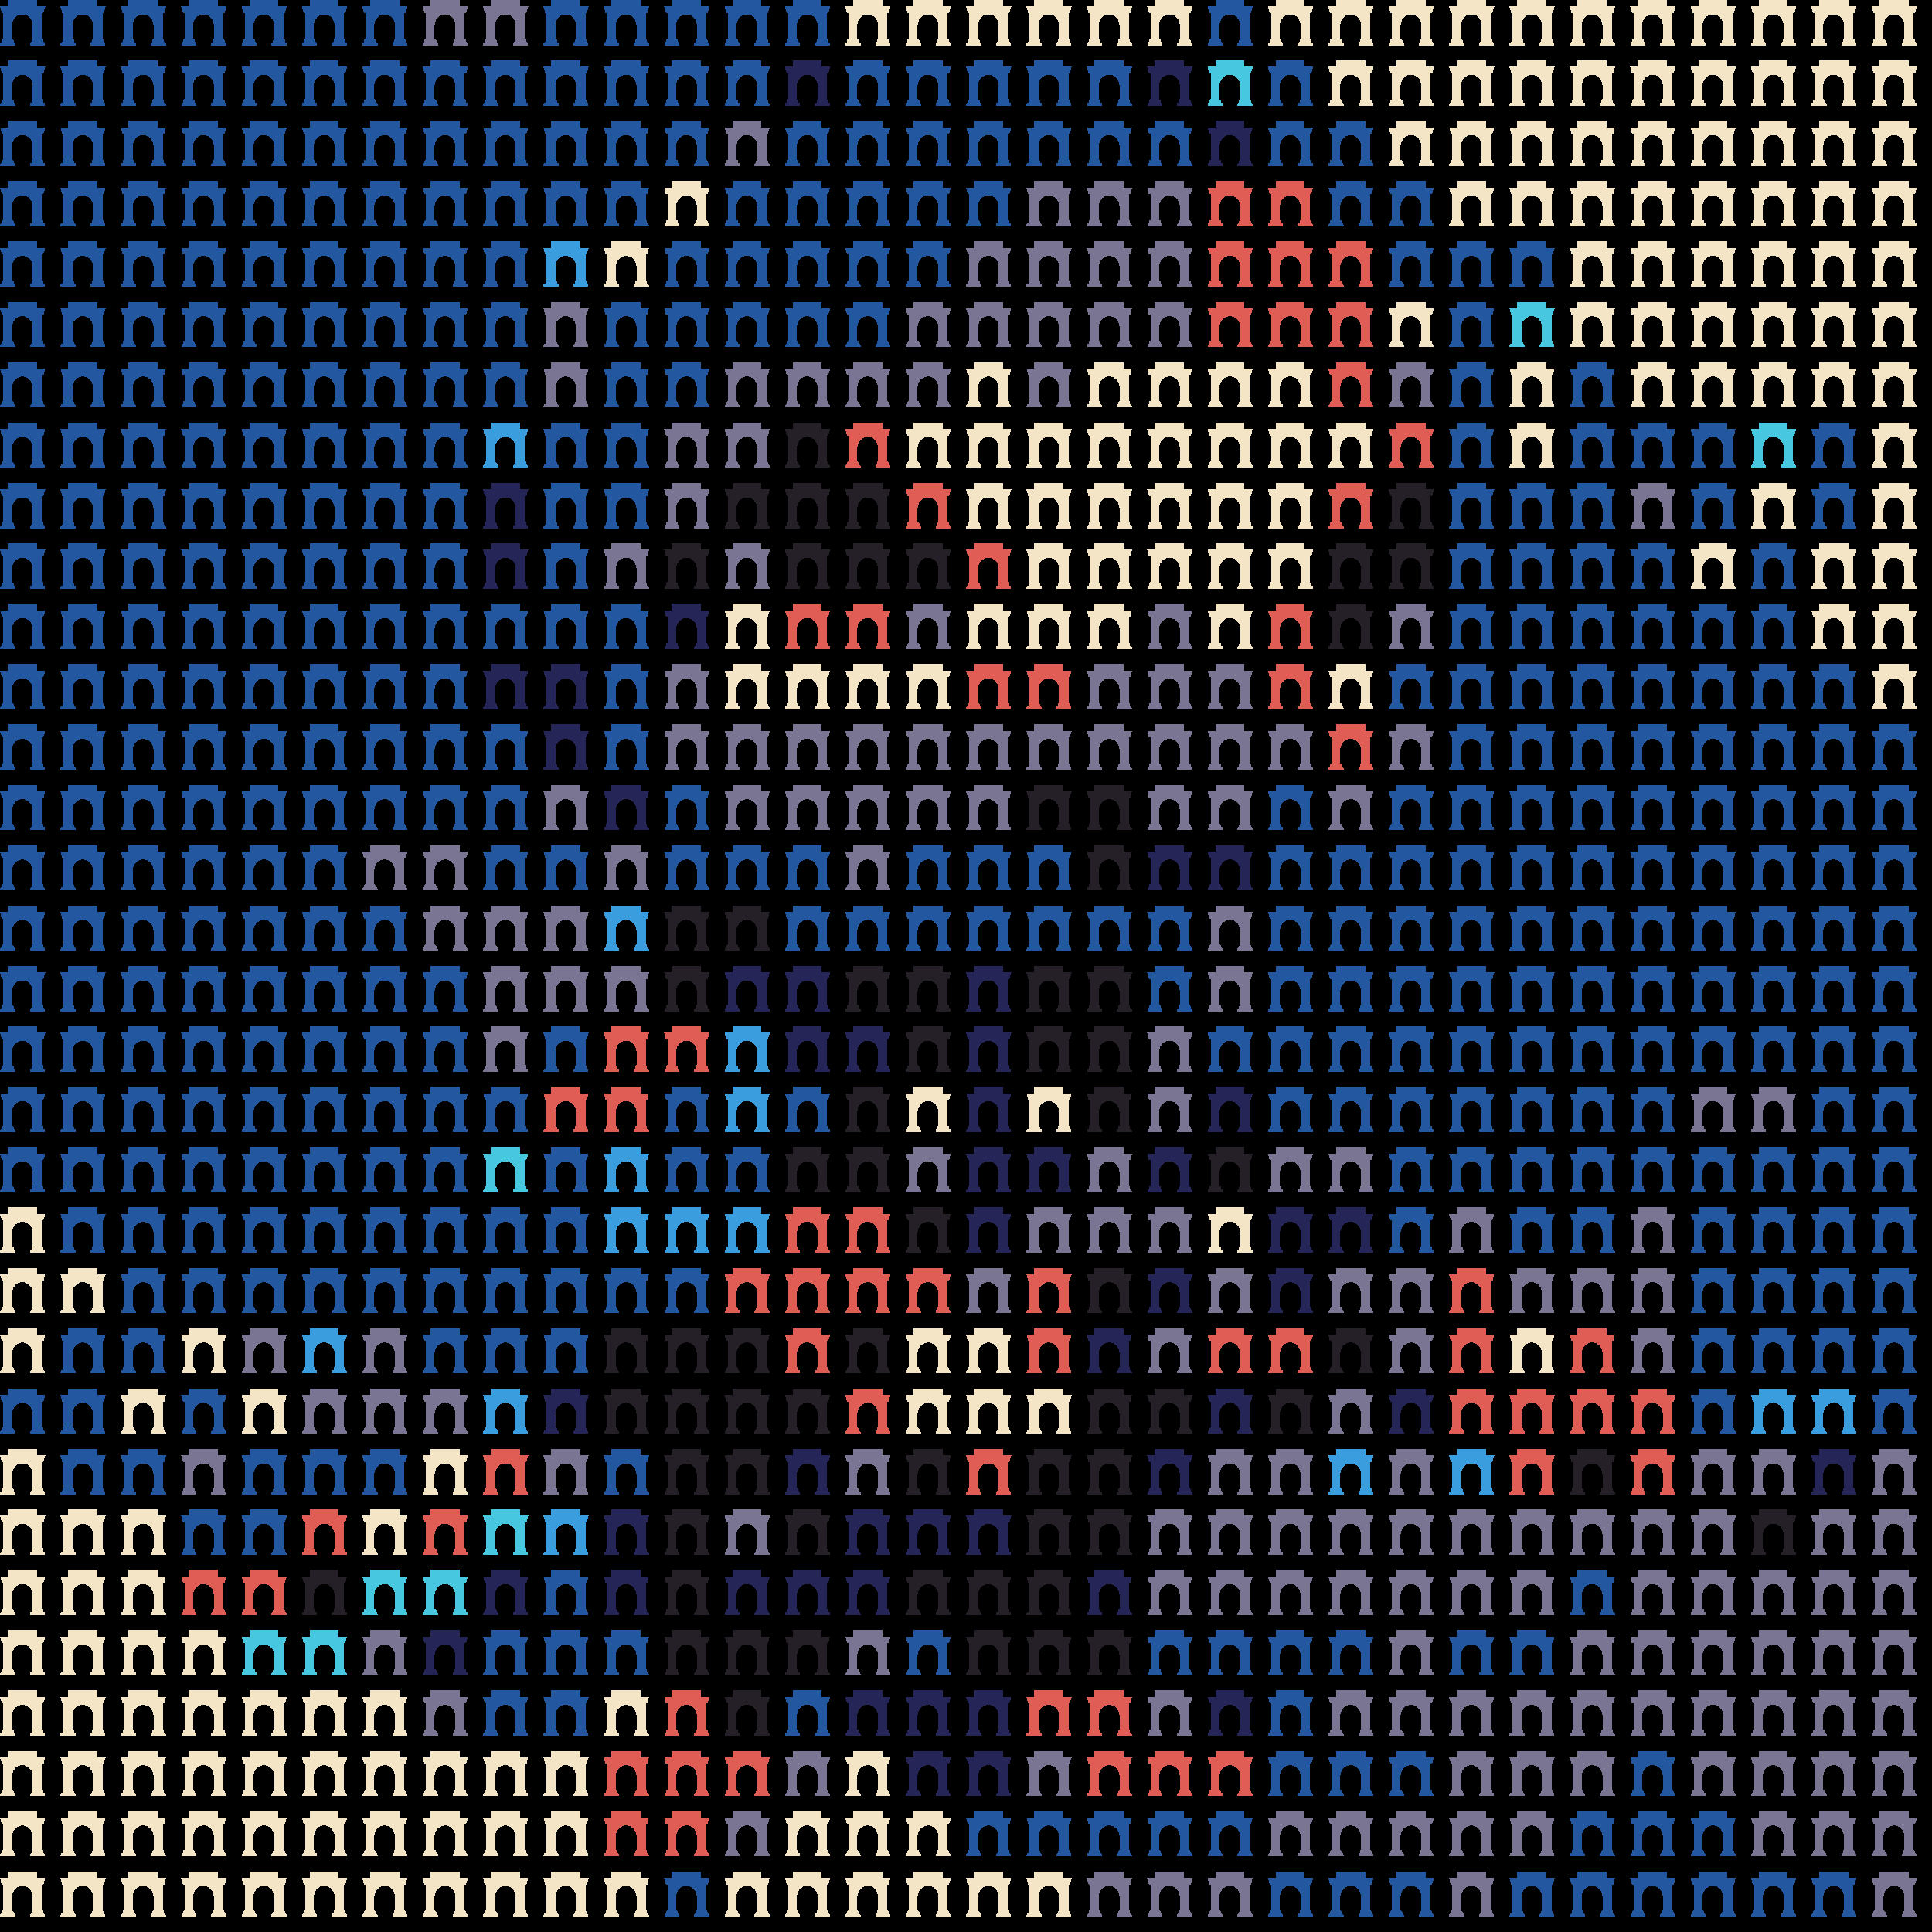 <svg xmlns="http://www.w3.org/2000/svg" shape-rendering="crispEdges" version="1.1" viewBox="0 0 32 32" width="544" height="544">"<rect fill="#000000" height="32" width="32"/><defs><path id="avatar" fill-rule="evenodd" clip-rule="evenodd" d="M0.129 0H0.612V0.106H0.75L0.721 0.213H0.697V0.644C0.709 0.644 0.719 0.654 0.719 0.668V0.697H0.723C0.736 0.697 0.746 0.708 0.746 0.721V0.75H0.497V0.721C0.497 0.708 0.507 0.697 0.519 0.697H0.524V0.668C0.524 0.656 0.531 0.646 0.541 0.644L0.541 0.406C0.533 0.312 0.46 0.237 0.371 0.237C0.281 0.237 0.208 0.312 0.2 0.406L0.2 0.644C0.212 0.646 0.226 0.656 0.226 0.668V0.697H0.231C0.243 0.697 0.253 0.708 0.253 0.721V0.75H0.004V0.721C0.004 0.708 0.014 0.697 0.027 0.697H0.031V0.668C0.031 0.654 0.041 0.644 0.053 0.644V0.213H0.029L0 0.106H0.129V0Z"/></defs><use href="#avatar" fill="#2357a0" x="0" y="0" height="1" width="1"/><use href="#avatar" fill="#2357a0" x="1" y="0" height="1" width="1"/><use href="#avatar" fill="#2357a0" x="2" y="0" height="1" width="1"/><use href="#avatar" fill="#2357a0" x="3" y="0" height="1" width="1"/><use href="#avatar" fill="#2357a0" x="4" y="0" height="1" width="1"/><use href="#avatar" fill="#2357a0" x="5" y="0" height="1" width="1"/><use href="#avatar" fill="#2357a0" x="6" y="0" height="1" width="1"/><use href="#avatar" fill="#7a7592" x="7" y="0" height="1" width="1"/><use href="#avatar" fill="#7a7592" x="8" y="0" height="1" width="1"/><use href="#avatar" fill="#2357a0" x="9" y="0" height="1" width="1"/><use href="#avatar" fill="#2357a0" x="10" y="0" height="1" width="1"/><use href="#avatar" fill="#2357a0" x="11" y="0" height="1" width="1"/><use href="#avatar" fill="#2357a0" x="12" y="0" height="1" width="1"/><use href="#avatar" fill="#2357a0" x="13" y="0" height="1" width="1"/><use href="#avatar" fill="#f3e5c6" x="14" y="0" height="1" width="1"/><use href="#avatar" fill="#f3e5c6" x="15" y="0" height="1" width="1"/><use href="#avatar" fill="#f3e5c6" x="16" y="0" height="1" width="1"/><use href="#avatar" fill="#f3e5c6" x="17" y="0" height="1" width="1"/><use href="#avatar" fill="#f3e5c6" x="18" y="0" height="1" width="1"/><use href="#avatar" fill="#f3e5c6" x="19" y="0" height="1" width="1"/><use href="#avatar" fill="#2357a0" x="20" y="0" height="1" width="1"/><use href="#avatar" fill="#f3e5c6" x="21" y="0" height="1" width="1"/><use href="#avatar" fill="#f3e5c6" x="22" y="0" height="1" width="1"/><use href="#avatar" fill="#f3e5c6" x="23" y="0" height="1" width="1"/><use href="#avatar" fill="#f3e5c6" x="24" y="0" height="1" width="1"/><use href="#avatar" fill="#f3e5c6" x="25" y="0" height="1" width="1"/><use href="#avatar" fill="#f3e5c6" x="26" y="0" height="1" width="1"/><use href="#avatar" fill="#f3e5c6" x="27" y="0" height="1" width="1"/><use href="#avatar" fill="#f3e5c6" x="28" y="0" height="1" width="1"/><use href="#avatar" fill="#f3e5c6" x="29" y="0" height="1" width="1"/><use href="#avatar" fill="#f3e5c6" x="30" y="0" height="1" width="1"/><use href="#avatar" fill="#f3e5c6" x="31" y="0" height="1" width="1"/><use href="#avatar" fill="#2357a0" x="0" y="1" height="1" width="1"/><use href="#avatar" fill="#2357a0" x="1" y="1" height="1" width="1"/><use href="#avatar" fill="#2357a0" x="2" y="1" height="1" width="1"/><use href="#avatar" fill="#2357a0" x="3" y="1" height="1" width="1"/><use href="#avatar" fill="#2357a0" x="4" y="1" height="1" width="1"/><use href="#avatar" fill="#2357a0" x="5" y="1" height="1" width="1"/><use href="#avatar" fill="#2357a0" x="6" y="1" height="1" width="1"/><use href="#avatar" fill="#2357a0" x="7" y="1" height="1" width="1"/><use href="#avatar" fill="#2357a0" x="8" y="1" height="1" width="1"/><use href="#avatar" fill="#2357a0" x="9" y="1" height="1" width="1"/><use href="#avatar" fill="#2357a0" x="10" y="1" height="1" width="1"/><use href="#avatar" fill="#2357a0" x="11" y="1" height="1" width="1"/><use href="#avatar" fill="#2357a0" x="12" y="1" height="1" width="1"/><use href="#avatar" fill="#262557" x="13" y="1" height="1" width="1"/><use href="#avatar" fill="#2357a0" x="14" y="1" height="1" width="1"/><use href="#avatar" fill="#2357a0" x="15" y="1" height="1" width="1"/><use href="#avatar" fill="#2357a0" x="16" y="1" height="1" width="1"/><use href="#avatar" fill="#2357a0" x="17" y="1" height="1" width="1"/><use href="#avatar" fill="#2357a0" x="18" y="1" height="1" width="1"/><use href="#avatar" fill="#262557" x="19" y="1" height="1" width="1"/><use href="#avatar" fill="#48c7e1" x="20" y="1" height="1" width="1"/><use href="#avatar" fill="#2357a0" x="21" y="1" height="1" width="1"/><use href="#avatar" fill="#f3e5c6" x="22" y="1" height="1" width="1"/><use href="#avatar" fill="#f3e5c6" x="23" y="1" height="1" width="1"/><use href="#avatar" fill="#f3e5c6" x="24" y="1" height="1" width="1"/><use href="#avatar" fill="#f3e5c6" x="25" y="1" height="1" width="1"/><use href="#avatar" fill="#f3e5c6" x="26" y="1" height="1" width="1"/><use href="#avatar" fill="#f3e5c6" x="27" y="1" height="1" width="1"/><use href="#avatar" fill="#f3e5c6" x="28" y="1" height="1" width="1"/><use href="#avatar" fill="#f3e5c6" x="29" y="1" height="1" width="1"/><use href="#avatar" fill="#f3e5c6" x="30" y="1" height="1" width="1"/><use href="#avatar" fill="#f3e5c6" x="31" y="1" height="1" width="1"/><use href="#avatar" fill="#2357a0" x="0" y="2" height="1" width="1"/><use href="#avatar" fill="#2357a0" x="1" y="2" height="1" width="1"/><use href="#avatar" fill="#2357a0" x="2" y="2" height="1" width="1"/><use href="#avatar" fill="#2357a0" x="3" y="2" height="1" width="1"/><use href="#avatar" fill="#2357a0" x="4" y="2" height="1" width="1"/><use href="#avatar" fill="#2357a0" x="5" y="2" height="1" width="1"/><use href="#avatar" fill="#2357a0" x="6" y="2" height="1" width="1"/><use href="#avatar" fill="#2357a0" x="7" y="2" height="1" width="1"/><use href="#avatar" fill="#2357a0" x="8" y="2" height="1" width="1"/><use href="#avatar" fill="#2357a0" x="9" y="2" height="1" width="1"/><use href="#avatar" fill="#2357a0" x="10" y="2" height="1" width="1"/><use href="#avatar" fill="#2357a0" x="11" y="2" height="1" width="1"/><use href="#avatar" fill="#7a7592" x="12" y="2" height="1" width="1"/><use href="#avatar" fill="#2357a0" x="13" y="2" height="1" width="1"/><use href="#avatar" fill="#2357a0" x="14" y="2" height="1" width="1"/><use href="#avatar" fill="#2357a0" x="15" y="2" height="1" width="1"/><use href="#avatar" fill="#2357a0" x="16" y="2" height="1" width="1"/><use href="#avatar" fill="#2357a0" x="17" y="2" height="1" width="1"/><use href="#avatar" fill="#2357a0" x="18" y="2" height="1" width="1"/><use href="#avatar" fill="#2357a0" x="19" y="2" height="1" width="1"/><use href="#avatar" fill="#262557" x="20" y="2" height="1" width="1"/><use href="#avatar" fill="#2357a0" x="21" y="2" height="1" width="1"/><use href="#avatar" fill="#2357a0" x="22" y="2" height="1" width="1"/><use href="#avatar" fill="#f3e5c6" x="23" y="2" height="1" width="1"/><use href="#avatar" fill="#f3e5c6" x="24" y="2" height="1" width="1"/><use href="#avatar" fill="#f3e5c6" x="25" y="2" height="1" width="1"/><use href="#avatar" fill="#f3e5c6" x="26" y="2" height="1" width="1"/><use href="#avatar" fill="#f3e5c6" x="27" y="2" height="1" width="1"/><use href="#avatar" fill="#f3e5c6" x="28" y="2" height="1" width="1"/><use href="#avatar" fill="#f3e5c6" x="29" y="2" height="1" width="1"/><use href="#avatar" fill="#f3e5c6" x="30" y="2" height="1" width="1"/><use href="#avatar" fill="#f3e5c6" x="31" y="2" height="1" width="1"/><use href="#avatar" fill="#2357a0" x="0" y="3" height="1" width="1"/><use href="#avatar" fill="#2357a0" x="1" y="3" height="1" width="1"/><use href="#avatar" fill="#2357a0" x="2" y="3" height="1" width="1"/><use href="#avatar" fill="#2357a0" x="3" y="3" height="1" width="1"/><use href="#avatar" fill="#2357a0" x="4" y="3" height="1" width="1"/><use href="#avatar" fill="#2357a0" x="5" y="3" height="1" width="1"/><use href="#avatar" fill="#2357a0" x="6" y="3" height="1" width="1"/><use href="#avatar" fill="#2357a0" x="7" y="3" height="1" width="1"/><use href="#avatar" fill="#2357a0" x="8" y="3" height="1" width="1"/><use href="#avatar" fill="#2357a0" x="9" y="3" height="1" width="1"/><use href="#avatar" fill="#2357a0" x="10" y="3" height="1" width="1"/><use href="#avatar" fill="#f3e5c6" x="11" y="3" height="1" width="1"/><use href="#avatar" fill="#2357a0" x="12" y="3" height="1" width="1"/><use href="#avatar" fill="#2357a0" x="13" y="3" height="1" width="1"/><use href="#avatar" fill="#2357a0" x="14" y="3" height="1" width="1"/><use href="#avatar" fill="#2357a0" x="15" y="3" height="1" width="1"/><use href="#avatar" fill="#2357a0" x="16" y="3" height="1" width="1"/><use href="#avatar" fill="#7a7592" x="17" y="3" height="1" width="1"/><use href="#avatar" fill="#7a7592" x="18" y="3" height="1" width="1"/><use href="#avatar" fill="#7a7592" x="19" y="3" height="1" width="1"/><use href="#avatar" fill="#df5d55" x="20" y="3" height="1" width="1"/><use href="#avatar" fill="#df5d55" x="21" y="3" height="1" width="1"/><use href="#avatar" fill="#2357a0" x="22" y="3" height="1" width="1"/><use href="#avatar" fill="#2357a0" x="23" y="3" height="1" width="1"/><use href="#avatar" fill="#f3e5c6" x="24" y="3" height="1" width="1"/><use href="#avatar" fill="#f3e5c6" x="25" y="3" height="1" width="1"/><use href="#avatar" fill="#f3e5c6" x="26" y="3" height="1" width="1"/><use href="#avatar" fill="#f3e5c6" x="27" y="3" height="1" width="1"/><use href="#avatar" fill="#f3e5c6" x="28" y="3" height="1" width="1"/><use href="#avatar" fill="#f3e5c6" x="29" y="3" height="1" width="1"/><use href="#avatar" fill="#f3e5c6" x="30" y="3" height="1" width="1"/><use href="#avatar" fill="#f3e5c6" x="31" y="3" height="1" width="1"/><use href="#avatar" fill="#2357a0" x="0" y="4" height="1" width="1"/><use href="#avatar" fill="#2357a0" x="1" y="4" height="1" width="1"/><use href="#avatar" fill="#2357a0" x="2" y="4" height="1" width="1"/><use href="#avatar" fill="#2357a0" x="3" y="4" height="1" width="1"/><use href="#avatar" fill="#2357a0" x="4" y="4" height="1" width="1"/><use href="#avatar" fill="#2357a0" x="5" y="4" height="1" width="1"/><use href="#avatar" fill="#2357a0" x="6" y="4" height="1" width="1"/><use href="#avatar" fill="#2357a0" x="7" y="4" height="1" width="1"/><use href="#avatar" fill="#2357a0" x="8" y="4" height="1" width="1"/><use href="#avatar" fill="#3a9dde" x="9" y="4" height="1" width="1"/><use href="#avatar" fill="#f3e5c6" x="10" y="4" height="1" width="1"/><use href="#avatar" fill="#2357a0" x="11" y="4" height="1" width="1"/><use href="#avatar" fill="#2357a0" x="12" y="4" height="1" width="1"/><use href="#avatar" fill="#2357a0" x="13" y="4" height="1" width="1"/><use href="#avatar" fill="#2357a0" x="14" y="4" height="1" width="1"/><use href="#avatar" fill="#2357a0" x="15" y="4" height="1" width="1"/><use href="#avatar" fill="#7a7592" x="16" y="4" height="1" width="1"/><use href="#avatar" fill="#7a7592" x="17" y="4" height="1" width="1"/><use href="#avatar" fill="#7a7592" x="18" y="4" height="1" width="1"/><use href="#avatar" fill="#7a7592" x="19" y="4" height="1" width="1"/><use href="#avatar" fill="#df5d55" x="20" y="4" height="1" width="1"/><use href="#avatar" fill="#df5d55" x="21" y="4" height="1" width="1"/><use href="#avatar" fill="#df5d55" x="22" y="4" height="1" width="1"/><use href="#avatar" fill="#2357a0" x="23" y="4" height="1" width="1"/><use href="#avatar" fill="#2357a0" x="24" y="4" height="1" width="1"/><use href="#avatar" fill="#2357a0" x="25" y="4" height="1" width="1"/><use href="#avatar" fill="#f3e5c6" x="26" y="4" height="1" width="1"/><use href="#avatar" fill="#f3e5c6" x="27" y="4" height="1" width="1"/><use href="#avatar" fill="#f3e5c6" x="28" y="4" height="1" width="1"/><use href="#avatar" fill="#f3e5c6" x="29" y="4" height="1" width="1"/><use href="#avatar" fill="#f3e5c6" x="30" y="4" height="1" width="1"/><use href="#avatar" fill="#f3e5c6" x="31" y="4" height="1" width="1"/><use href="#avatar" fill="#2357a0" x="0" y="5" height="1" width="1"/><use href="#avatar" fill="#2357a0" x="1" y="5" height="1" width="1"/><use href="#avatar" fill="#2357a0" x="2" y="5" height="1" width="1"/><use href="#avatar" fill="#2357a0" x="3" y="5" height="1" width="1"/><use href="#avatar" fill="#2357a0" x="4" y="5" height="1" width="1"/><use href="#avatar" fill="#2357a0" x="5" y="5" height="1" width="1"/><use href="#avatar" fill="#2357a0" x="6" y="5" height="1" width="1"/><use href="#avatar" fill="#2357a0" x="7" y="5" height="1" width="1"/><use href="#avatar" fill="#2357a0" x="8" y="5" height="1" width="1"/><use href="#avatar" fill="#7a7592" x="9" y="5" height="1" width="1"/><use href="#avatar" fill="#2357a0" x="10" y="5" height="1" width="1"/><use href="#avatar" fill="#2357a0" x="11" y="5" height="1" width="1"/><use href="#avatar" fill="#2357a0" x="12" y="5" height="1" width="1"/><use href="#avatar" fill="#2357a0" x="13" y="5" height="1" width="1"/><use href="#avatar" fill="#2357a0" x="14" y="5" height="1" width="1"/><use href="#avatar" fill="#7a7592" x="15" y="5" height="1" width="1"/><use href="#avatar" fill="#7a7592" x="16" y="5" height="1" width="1"/><use href="#avatar" fill="#7a7592" x="17" y="5" height="1" width="1"/><use href="#avatar" fill="#7a7592" x="18" y="5" height="1" width="1"/><use href="#avatar" fill="#7a7592" x="19" y="5" height="1" width="1"/><use href="#avatar" fill="#df5d55" x="20" y="5" height="1" width="1"/><use href="#avatar" fill="#df5d55" x="21" y="5" height="1" width="1"/><use href="#avatar" fill="#df5d55" x="22" y="5" height="1" width="1"/><use href="#avatar" fill="#f3e5c6" x="23" y="5" height="1" width="1"/><use href="#avatar" fill="#2357a0" x="24" y="5" height="1" width="1"/><use href="#avatar" fill="#48c7e1" x="25" y="5" height="1" width="1"/><use href="#avatar" fill="#f3e5c6" x="26" y="5" height="1" width="1"/><use href="#avatar" fill="#f3e5c6" x="27" y="5" height="1" width="1"/><use href="#avatar" fill="#f3e5c6" x="28" y="5" height="1" width="1"/><use href="#avatar" fill="#f3e5c6" x="29" y="5" height="1" width="1"/><use href="#avatar" fill="#f3e5c6" x="30" y="5" height="1" width="1"/><use href="#avatar" fill="#f3e5c6" x="31" y="5" height="1" width="1"/><use href="#avatar" fill="#2357a0" x="0" y="6" height="1" width="1"/><use href="#avatar" fill="#2357a0" x="1" y="6" height="1" width="1"/><use href="#avatar" fill="#2357a0" x="2" y="6" height="1" width="1"/><use href="#avatar" fill="#2357a0" x="3" y="6" height="1" width="1"/><use href="#avatar" fill="#2357a0" x="4" y="6" height="1" width="1"/><use href="#avatar" fill="#2357a0" x="5" y="6" height="1" width="1"/><use href="#avatar" fill="#2357a0" x="6" y="6" height="1" width="1"/><use href="#avatar" fill="#2357a0" x="7" y="6" height="1" width="1"/><use href="#avatar" fill="#2357a0" x="8" y="6" height="1" width="1"/><use href="#avatar" fill="#7a7592" x="9" y="6" height="1" width="1"/><use href="#avatar" fill="#2357a0" x="10" y="6" height="1" width="1"/><use href="#avatar" fill="#2357a0" x="11" y="6" height="1" width="1"/><use href="#avatar" fill="#7a7592" x="12" y="6" height="1" width="1"/><use href="#avatar" fill="#7a7592" x="13" y="6" height="1" width="1"/><use href="#avatar" fill="#7a7592" x="14" y="6" height="1" width="1"/><use href="#avatar" fill="#7a7592" x="15" y="6" height="1" width="1"/><use href="#avatar" fill="#f3e5c6" x="16" y="6" height="1" width="1"/><use href="#avatar" fill="#7a7592" x="17" y="6" height="1" width="1"/><use href="#avatar" fill="#f3e5c6" x="18" y="6" height="1" width="1"/><use href="#avatar" fill="#f3e5c6" x="19" y="6" height="1" width="1"/><use href="#avatar" fill="#f3e5c6" x="20" y="6" height="1" width="1"/><use href="#avatar" fill="#f3e5c6" x="21" y="6" height="1" width="1"/><use href="#avatar" fill="#df5d55" x="22" y="6" height="1" width="1"/><use href="#avatar" fill="#7a7592" x="23" y="6" height="1" width="1"/><use href="#avatar" fill="#2357a0" x="24" y="6" height="1" width="1"/><use href="#avatar" fill="#f3e5c6" x="25" y="6" height="1" width="1"/><use href="#avatar" fill="#2357a0" x="26" y="6" height="1" width="1"/><use href="#avatar" fill="#f3e5c6" x="27" y="6" height="1" width="1"/><use href="#avatar" fill="#f3e5c6" x="28" y="6" height="1" width="1"/><use href="#avatar" fill="#f3e5c6" x="29" y="6" height="1" width="1"/><use href="#avatar" fill="#f3e5c6" x="30" y="6" height="1" width="1"/><use href="#avatar" fill="#f3e5c6" x="31" y="6" height="1" width="1"/><use href="#avatar" fill="#2357a0" x="0" y="7" height="1" width="1"/><use href="#avatar" fill="#2357a0" x="1" y="7" height="1" width="1"/><use href="#avatar" fill="#2357a0" x="2" y="7" height="1" width="1"/><use href="#avatar" fill="#2357a0" x="3" y="7" height="1" width="1"/><use href="#avatar" fill="#2357a0" x="4" y="7" height="1" width="1"/><use href="#avatar" fill="#2357a0" x="5" y="7" height="1" width="1"/><use href="#avatar" fill="#2357a0" x="6" y="7" height="1" width="1"/><use href="#avatar" fill="#2357a0" x="7" y="7" height="1" width="1"/><use href="#avatar" fill="#3a9dde" x="8" y="7" height="1" width="1"/><use href="#avatar" fill="#2357a0" x="9" y="7" height="1" width="1"/><use href="#avatar" fill="#2357a0" x="10" y="7" height="1" width="1"/><use href="#avatar" fill="#7a7592" x="11" y="7" height="1" width="1"/><use href="#avatar" fill="#7a7592" x="12" y="7" height="1" width="1"/><use href="#avatar" fill="#251f28" x="13" y="7" height="1" width="1"/><use href="#avatar" fill="#df5d55" x="14" y="7" height="1" width="1"/><use href="#avatar" fill="#f3e5c6" x="15" y="7" height="1" width="1"/><use href="#avatar" fill="#f3e5c6" x="16" y="7" height="1" width="1"/><use href="#avatar" fill="#f3e5c6" x="17" y="7" height="1" width="1"/><use href="#avatar" fill="#f3e5c6" x="18" y="7" height="1" width="1"/><use href="#avatar" fill="#f3e5c6" x="19" y="7" height="1" width="1"/><use href="#avatar" fill="#f3e5c6" x="20" y="7" height="1" width="1"/><use href="#avatar" fill="#f3e5c6" x="21" y="7" height="1" width="1"/><use href="#avatar" fill="#f3e5c6" x="22" y="7" height="1" width="1"/><use href="#avatar" fill="#df5d55" x="23" y="7" height="1" width="1"/><use href="#avatar" fill="#2357a0" x="24" y="7" height="1" width="1"/><use href="#avatar" fill="#f3e5c6" x="25" y="7" height="1" width="1"/><use href="#avatar" fill="#2357a0" x="26" y="7" height="1" width="1"/><use href="#avatar" fill="#2357a0" x="27" y="7" height="1" width="1"/><use href="#avatar" fill="#2357a0" x="28" y="7" height="1" width="1"/><use href="#avatar" fill="#48c7e1" x="29" y="7" height="1" width="1"/><use href="#avatar" fill="#2357a0" x="30" y="7" height="1" width="1"/><use href="#avatar" fill="#f3e5c6" x="31" y="7" height="1" width="1"/><use href="#avatar" fill="#2357a0" x="0" y="8" height="1" width="1"/><use href="#avatar" fill="#2357a0" x="1" y="8" height="1" width="1"/><use href="#avatar" fill="#2357a0" x="2" y="8" height="1" width="1"/><use href="#avatar" fill="#2357a0" x="3" y="8" height="1" width="1"/><use href="#avatar" fill="#2357a0" x="4" y="8" height="1" width="1"/><use href="#avatar" fill="#2357a0" x="5" y="8" height="1" width="1"/><use href="#avatar" fill="#2357a0" x="6" y="8" height="1" width="1"/><use href="#avatar" fill="#2357a0" x="7" y="8" height="1" width="1"/><use href="#avatar" fill="#262557" x="8" y="8" height="1" width="1"/><use href="#avatar" fill="#2357a0" x="9" y="8" height="1" width="1"/><use href="#avatar" fill="#2357a0" x="10" y="8" height="1" width="1"/><use href="#avatar" fill="#7a7592" x="11" y="8" height="1" width="1"/><use href="#avatar" fill="#251f28" x="12" y="8" height="1" width="1"/><use href="#avatar" fill="#251f28" x="13" y="8" height="1" width="1"/><use href="#avatar" fill="#251f28" x="14" y="8" height="1" width="1"/><use href="#avatar" fill="#df5d55" x="15" y="8" height="1" width="1"/><use href="#avatar" fill="#f3e5c6" x="16" y="8" height="1" width="1"/><use href="#avatar" fill="#f3e5c6" x="17" y="8" height="1" width="1"/><use href="#avatar" fill="#f3e5c6" x="18" y="8" height="1" width="1"/><use href="#avatar" fill="#f3e5c6" x="19" y="8" height="1" width="1"/><use href="#avatar" fill="#f3e5c6" x="20" y="8" height="1" width="1"/><use href="#avatar" fill="#f3e5c6" x="21" y="8" height="1" width="1"/><use href="#avatar" fill="#df5d55" x="22" y="8" height="1" width="1"/><use href="#avatar" fill="#251f28" x="23" y="8" height="1" width="1"/><use href="#avatar" fill="#2357a0" x="24" y="8" height="1" width="1"/><use href="#avatar" fill="#2357a0" x="25" y="8" height="1" width="1"/><use href="#avatar" fill="#2357a0" x="26" y="8" height="1" width="1"/><use href="#avatar" fill="#7a7592" x="27" y="8" height="1" width="1"/><use href="#avatar" fill="#2357a0" x="28" y="8" height="1" width="1"/><use href="#avatar" fill="#f3e5c6" x="29" y="8" height="1" width="1"/><use href="#avatar" fill="#2357a0" x="30" y="8" height="1" width="1"/><use href="#avatar" fill="#f3e5c6" x="31" y="8" height="1" width="1"/><use href="#avatar" fill="#2357a0" x="0" y="9" height="1" width="1"/><use href="#avatar" fill="#2357a0" x="1" y="9" height="1" width="1"/><use href="#avatar" fill="#2357a0" x="2" y="9" height="1" width="1"/><use href="#avatar" fill="#2357a0" x="3" y="9" height="1" width="1"/><use href="#avatar" fill="#2357a0" x="4" y="9" height="1" width="1"/><use href="#avatar" fill="#2357a0" x="5" y="9" height="1" width="1"/><use href="#avatar" fill="#2357a0" x="6" y="9" height="1" width="1"/><use href="#avatar" fill="#2357a0" x="7" y="9" height="1" width="1"/><use href="#avatar" fill="#262557" x="8" y="9" height="1" width="1"/><use href="#avatar" fill="#2357a0" x="9" y="9" height="1" width="1"/><use href="#avatar" fill="#7a7592" x="10" y="9" height="1" width="1"/><use href="#avatar" fill="#251f28" x="11" y="9" height="1" width="1"/><use href="#avatar" fill="#7a7592" x="12" y="9" height="1" width="1"/><use href="#avatar" fill="#251f28" x="13" y="9" height="1" width="1"/><use href="#avatar" fill="#251f28" x="14" y="9" height="1" width="1"/><use href="#avatar" fill="#251f28" x="15" y="9" height="1" width="1"/><use href="#avatar" fill="#df5d55" x="16" y="9" height="1" width="1"/><use href="#avatar" fill="#f3e5c6" x="17" y="9" height="1" width="1"/><use href="#avatar" fill="#f3e5c6" x="18" y="9" height="1" width="1"/><use href="#avatar" fill="#f3e5c6" x="19" y="9" height="1" width="1"/><use href="#avatar" fill="#f3e5c6" x="20" y="9" height="1" width="1"/><use href="#avatar" fill="#f3e5c6" x="21" y="9" height="1" width="1"/><use href="#avatar" fill="#251f28" x="22" y="9" height="1" width="1"/><use href="#avatar" fill="#251f28" x="23" y="9" height="1" width="1"/><use href="#avatar" fill="#2357a0" x="24" y="9" height="1" width="1"/><use href="#avatar" fill="#2357a0" x="25" y="9" height="1" width="1"/><use href="#avatar" fill="#2357a0" x="26" y="9" height="1" width="1"/><use href="#avatar" fill="#2357a0" x="27" y="9" height="1" width="1"/><use href="#avatar" fill="#f3e5c6" x="28" y="9" height="1" width="1"/><use href="#avatar" fill="#2357a0" x="29" y="9" height="1" width="1"/><use href="#avatar" fill="#f3e5c6" x="30" y="9" height="1" width="1"/><use href="#avatar" fill="#f3e5c6" x="31" y="9" height="1" width="1"/><use href="#avatar" fill="#2357a0" x="0" y="10" height="1" width="1"/><use href="#avatar" fill="#2357a0" x="1" y="10" height="1" width="1"/><use href="#avatar" fill="#2357a0" x="2" y="10" height="1" width="1"/><use href="#avatar" fill="#2357a0" x="3" y="10" height="1" width="1"/><use href="#avatar" fill="#2357a0" x="4" y="10" height="1" width="1"/><use href="#avatar" fill="#2357a0" x="5" y="10" height="1" width="1"/><use href="#avatar" fill="#2357a0" x="6" y="10" height="1" width="1"/><use href="#avatar" fill="#2357a0" x="7" y="10" height="1" width="1"/><use href="#avatar" fill="#2357a0" x="8" y="10" height="1" width="1"/><use href="#avatar" fill="#2357a0" x="9" y="10" height="1" width="1"/><use href="#avatar" fill="#2357a0" x="10" y="10" height="1" width="1"/><use href="#avatar" fill="#262557" x="11" y="10" height="1" width="1"/><use href="#avatar" fill="#f3e5c6" x="12" y="10" height="1" width="1"/><use href="#avatar" fill="#df5d55" x="13" y="10" height="1" width="1"/><use href="#avatar" fill="#df5d55" x="14" y="10" height="1" width="1"/><use href="#avatar" fill="#7a7592" x="15" y="10" height="1" width="1"/><use href="#avatar" fill="#f3e5c6" x="16" y="10" height="1" width="1"/><use href="#avatar" fill="#f3e5c6" x="17" y="10" height="1" width="1"/><use href="#avatar" fill="#f3e5c6" x="18" y="10" height="1" width="1"/><use href="#avatar" fill="#7a7592" x="19" y="10" height="1" width="1"/><use href="#avatar" fill="#f3e5c6" x="20" y="10" height="1" width="1"/><use href="#avatar" fill="#df5d55" x="21" y="10" height="1" width="1"/><use href="#avatar" fill="#251f28" x="22" y="10" height="1" width="1"/><use href="#avatar" fill="#7a7592" x="23" y="10" height="1" width="1"/><use href="#avatar" fill="#2357a0" x="24" y="10" height="1" width="1"/><use href="#avatar" fill="#2357a0" x="25" y="10" height="1" width="1"/><use href="#avatar" fill="#2357a0" x="26" y="10" height="1" width="1"/><use href="#avatar" fill="#2357a0" x="27" y="10" height="1" width="1"/><use href="#avatar" fill="#2357a0" x="28" y="10" height="1" width="1"/><use href="#avatar" fill="#2357a0" x="29" y="10" height="1" width="1"/><use href="#avatar" fill="#f3e5c6" x="30" y="10" height="1" width="1"/><use href="#avatar" fill="#f3e5c6" x="31" y="10" height="1" width="1"/><use href="#avatar" fill="#2357a0" x="0" y="11" height="1" width="1"/><use href="#avatar" fill="#2357a0" x="1" y="11" height="1" width="1"/><use href="#avatar" fill="#2357a0" x="2" y="11" height="1" width="1"/><use href="#avatar" fill="#2357a0" x="3" y="11" height="1" width="1"/><use href="#avatar" fill="#2357a0" x="4" y="11" height="1" width="1"/><use href="#avatar" fill="#2357a0" x="5" y="11" height="1" width="1"/><use href="#avatar" fill="#2357a0" x="6" y="11" height="1" width="1"/><use href="#avatar" fill="#2357a0" x="7" y="11" height="1" width="1"/><use href="#avatar" fill="#262557" x="8" y="11" height="1" width="1"/><use href="#avatar" fill="#262557" x="9" y="11" height="1" width="1"/><use href="#avatar" fill="#2357a0" x="10" y="11" height="1" width="1"/><use href="#avatar" fill="#7a7592" x="11" y="11" height="1" width="1"/><use href="#avatar" fill="#f3e5c6" x="12" y="11" height="1" width="1"/><use href="#avatar" fill="#f3e5c6" x="13" y="11" height="1" width="1"/><use href="#avatar" fill="#f3e5c6" x="14" y="11" height="1" width="1"/><use href="#avatar" fill="#f3e5c6" x="15" y="11" height="1" width="1"/><use href="#avatar" fill="#df5d55" x="16" y="11" height="1" width="1"/><use href="#avatar" fill="#df5d55" x="17" y="11" height="1" width="1"/><use href="#avatar" fill="#7a7592" x="18" y="11" height="1" width="1"/><use href="#avatar" fill="#7a7592" x="19" y="11" height="1" width="1"/><use href="#avatar" fill="#7a7592" x="20" y="11" height="1" width="1"/><use href="#avatar" fill="#df5d55" x="21" y="11" height="1" width="1"/><use href="#avatar" fill="#f3e5c6" x="22" y="11" height="1" width="1"/><use href="#avatar" fill="#2357a0" x="23" y="11" height="1" width="1"/><use href="#avatar" fill="#2357a0" x="24" y="11" height="1" width="1"/><use href="#avatar" fill="#2357a0" x="25" y="11" height="1" width="1"/><use href="#avatar" fill="#2357a0" x="26" y="11" height="1" width="1"/><use href="#avatar" fill="#2357a0" x="27" y="11" height="1" width="1"/><use href="#avatar" fill="#2357a0" x="28" y="11" height="1" width="1"/><use href="#avatar" fill="#2357a0" x="29" y="11" height="1" width="1"/><use href="#avatar" fill="#2357a0" x="30" y="11" height="1" width="1"/><use href="#avatar" fill="#f3e5c6" x="31" y="11" height="1" width="1"/><use href="#avatar" fill="#2357a0" x="0" y="12" height="1" width="1"/><use href="#avatar" fill="#2357a0" x="1" y="12" height="1" width="1"/><use href="#avatar" fill="#2357a0" x="2" y="12" height="1" width="1"/><use href="#avatar" fill="#2357a0" x="3" y="12" height="1" width="1"/><use href="#avatar" fill="#2357a0" x="4" y="12" height="1" width="1"/><use href="#avatar" fill="#2357a0" x="5" y="12" height="1" width="1"/><use href="#avatar" fill="#2357a0" x="6" y="12" height="1" width="1"/><use href="#avatar" fill="#2357a0" x="7" y="12" height="1" width="1"/><use href="#avatar" fill="#2357a0" x="8" y="12" height="1" width="1"/><use href="#avatar" fill="#262557" x="9" y="12" height="1" width="1"/><use href="#avatar" fill="#2357a0" x="10" y="12" height="1" width="1"/><use href="#avatar" fill="#7a7592" x="11" y="12" height="1" width="1"/><use href="#avatar" fill="#7a7592" x="12" y="12" height="1" width="1"/><use href="#avatar" fill="#7a7592" x="13" y="12" height="1" width="1"/><use href="#avatar" fill="#7a7592" x="14" y="12" height="1" width="1"/><use href="#avatar" fill="#7a7592" x="15" y="12" height="1" width="1"/><use href="#avatar" fill="#7a7592" x="16" y="12" height="1" width="1"/><use href="#avatar" fill="#7a7592" x="17" y="12" height="1" width="1"/><use href="#avatar" fill="#7a7592" x="18" y="12" height="1" width="1"/><use href="#avatar" fill="#7a7592" x="19" y="12" height="1" width="1"/><use href="#avatar" fill="#7a7592" x="20" y="12" height="1" width="1"/><use href="#avatar" fill="#7a7592" x="21" y="12" height="1" width="1"/><use href="#avatar" fill="#df5d55" x="22" y="12" height="1" width="1"/><use href="#avatar" fill="#7a7592" x="23" y="12" height="1" width="1"/><use href="#avatar" fill="#2357a0" x="24" y="12" height="1" width="1"/><use href="#avatar" fill="#2357a0" x="25" y="12" height="1" width="1"/><use href="#avatar" fill="#2357a0" x="26" y="12" height="1" width="1"/><use href="#avatar" fill="#2357a0" x="27" y="12" height="1" width="1"/><use href="#avatar" fill="#2357a0" x="28" y="12" height="1" width="1"/><use href="#avatar" fill="#2357a0" x="29" y="12" height="1" width="1"/><use href="#avatar" fill="#2357a0" x="30" y="12" height="1" width="1"/><use href="#avatar" fill="#2357a0" x="31" y="12" height="1" width="1"/><use href="#avatar" fill="#2357a0" x="0" y="13" height="1" width="1"/><use href="#avatar" fill="#2357a0" x="1" y="13" height="1" width="1"/><use href="#avatar" fill="#2357a0" x="2" y="13" height="1" width="1"/><use href="#avatar" fill="#2357a0" x="3" y="13" height="1" width="1"/><use href="#avatar" fill="#2357a0" x="4" y="13" height="1" width="1"/><use href="#avatar" fill="#2357a0" x="5" y="13" height="1" width="1"/><use href="#avatar" fill="#2357a0" x="6" y="13" height="1" width="1"/><use href="#avatar" fill="#2357a0" x="7" y="13" height="1" width="1"/><use href="#avatar" fill="#2357a0" x="8" y="13" height="1" width="1"/><use href="#avatar" fill="#7a7592" x="9" y="13" height="1" width="1"/><use href="#avatar" fill="#262557" x="10" y="13" height="1" width="1"/><use href="#avatar" fill="#2357a0" x="11" y="13" height="1" width="1"/><use href="#avatar" fill="#7a7592" x="12" y="13" height="1" width="1"/><use href="#avatar" fill="#7a7592" x="13" y="13" height="1" width="1"/><use href="#avatar" fill="#7a7592" x="14" y="13" height="1" width="1"/><use href="#avatar" fill="#7a7592" x="15" y="13" height="1" width="1"/><use href="#avatar" fill="#7a7592" x="16" y="13" height="1" width="1"/><use href="#avatar" fill="#251f28" x="17" y="13" height="1" width="1"/><use href="#avatar" fill="#251f28" x="18" y="13" height="1" width="1"/><use href="#avatar" fill="#7a7592" x="19" y="13" height="1" width="1"/><use href="#avatar" fill="#7a7592" x="20" y="13" height="1" width="1"/><use href="#avatar" fill="#2357a0" x="21" y="13" height="1" width="1"/><use href="#avatar" fill="#7a7592" x="22" y="13" height="1" width="1"/><use href="#avatar" fill="#2357a0" x="23" y="13" height="1" width="1"/><use href="#avatar" fill="#2357a0" x="24" y="13" height="1" width="1"/><use href="#avatar" fill="#2357a0" x="25" y="13" height="1" width="1"/><use href="#avatar" fill="#2357a0" x="26" y="13" height="1" width="1"/><use href="#avatar" fill="#2357a0" x="27" y="13" height="1" width="1"/><use href="#avatar" fill="#2357a0" x="28" y="13" height="1" width="1"/><use href="#avatar" fill="#2357a0" x="29" y="13" height="1" width="1"/><use href="#avatar" fill="#2357a0" x="30" y="13" height="1" width="1"/><use href="#avatar" fill="#2357a0" x="31" y="13" height="1" width="1"/><use href="#avatar" fill="#2357a0" x="0" y="14" height="1" width="1"/><use href="#avatar" fill="#2357a0" x="1" y="14" height="1" width="1"/><use href="#avatar" fill="#2357a0" x="2" y="14" height="1" width="1"/><use href="#avatar" fill="#2357a0" x="3" y="14" height="1" width="1"/><use href="#avatar" fill="#2357a0" x="4" y="14" height="1" width="1"/><use href="#avatar" fill="#2357a0" x="5" y="14" height="1" width="1"/><use href="#avatar" fill="#7a7592" x="6" y="14" height="1" width="1"/><use href="#avatar" fill="#7a7592" x="7" y="14" height="1" width="1"/><use href="#avatar" fill="#2357a0" x="8" y="14" height="1" width="1"/><use href="#avatar" fill="#2357a0" x="9" y="14" height="1" width="1"/><use href="#avatar" fill="#7a7592" x="10" y="14" height="1" width="1"/><use href="#avatar" fill="#2357a0" x="11" y="14" height="1" width="1"/><use href="#avatar" fill="#2357a0" x="12" y="14" height="1" width="1"/><use href="#avatar" fill="#2357a0" x="13" y="14" height="1" width="1"/><use href="#avatar" fill="#7a7592" x="14" y="14" height="1" width="1"/><use href="#avatar" fill="#2357a0" x="15" y="14" height="1" width="1"/><use href="#avatar" fill="#2357a0" x="16" y="14" height="1" width="1"/><use href="#avatar" fill="#2357a0" x="17" y="14" height="1" width="1"/><use href="#avatar" fill="#251f28" x="18" y="14" height="1" width="1"/><use href="#avatar" fill="#262557" x="19" y="14" height="1" width="1"/><use href="#avatar" fill="#262557" x="20" y="14" height="1" width="1"/><use href="#avatar" fill="#2357a0" x="21" y="14" height="1" width="1"/><use href="#avatar" fill="#2357a0" x="22" y="14" height="1" width="1"/><use href="#avatar" fill="#2357a0" x="23" y="14" height="1" width="1"/><use href="#avatar" fill="#2357a0" x="24" y="14" height="1" width="1"/><use href="#avatar" fill="#2357a0" x="25" y="14" height="1" width="1"/><use href="#avatar" fill="#2357a0" x="26" y="14" height="1" width="1"/><use href="#avatar" fill="#2357a0" x="27" y="14" height="1" width="1"/><use href="#avatar" fill="#2357a0" x="28" y="14" height="1" width="1"/><use href="#avatar" fill="#2357a0" x="29" y="14" height="1" width="1"/><use href="#avatar" fill="#2357a0" x="30" y="14" height="1" width="1"/><use href="#avatar" fill="#2357a0" x="31" y="14" height="1" width="1"/><use href="#avatar" fill="#2357a0" x="0" y="15" height="1" width="1"/><use href="#avatar" fill="#2357a0" x="1" y="15" height="1" width="1"/><use href="#avatar" fill="#2357a0" x="2" y="15" height="1" width="1"/><use href="#avatar" fill="#2357a0" x="3" y="15" height="1" width="1"/><use href="#avatar" fill="#2357a0" x="4" y="15" height="1" width="1"/><use href="#avatar" fill="#2357a0" x="5" y="15" height="1" width="1"/><use href="#avatar" fill="#2357a0" x="6" y="15" height="1" width="1"/><use href="#avatar" fill="#7a7592" x="7" y="15" height="1" width="1"/><use href="#avatar" fill="#7a7592" x="8" y="15" height="1" width="1"/><use href="#avatar" fill="#7a7592" x="9" y="15" height="1" width="1"/><use href="#avatar" fill="#3a9dde" x="10" y="15" height="1" width="1"/><use href="#avatar" fill="#251f28" x="11" y="15" height="1" width="1"/><use href="#avatar" fill="#251f28" x="12" y="15" height="1" width="1"/><use href="#avatar" fill="#2357a0" x="13" y="15" height="1" width="1"/><use href="#avatar" fill="#2357a0" x="14" y="15" height="1" width="1"/><use href="#avatar" fill="#2357a0" x="15" y="15" height="1" width="1"/><use href="#avatar" fill="#2357a0" x="16" y="15" height="1" width="1"/><use href="#avatar" fill="#2357a0" x="17" y="15" height="1" width="1"/><use href="#avatar" fill="#2357a0" x="18" y="15" height="1" width="1"/><use href="#avatar" fill="#2357a0" x="19" y="15" height="1" width="1"/><use href="#avatar" fill="#7a7592" x="20" y="15" height="1" width="1"/><use href="#avatar" fill="#2357a0" x="21" y="15" height="1" width="1"/><use href="#avatar" fill="#2357a0" x="22" y="15" height="1" width="1"/><use href="#avatar" fill="#2357a0" x="23" y="15" height="1" width="1"/><use href="#avatar" fill="#2357a0" x="24" y="15" height="1" width="1"/><use href="#avatar" fill="#2357a0" x="25" y="15" height="1" width="1"/><use href="#avatar" fill="#2357a0" x="26" y="15" height="1" width="1"/><use href="#avatar" fill="#2357a0" x="27" y="15" height="1" width="1"/><use href="#avatar" fill="#2357a0" x="28" y="15" height="1" width="1"/><use href="#avatar" fill="#2357a0" x="29" y="15" height="1" width="1"/><use href="#avatar" fill="#2357a0" x="30" y="15" height="1" width="1"/><use href="#avatar" fill="#2357a0" x="31" y="15" height="1" width="1"/><use href="#avatar" fill="#2357a0" x="0" y="16" height="1" width="1"/><use href="#avatar" fill="#2357a0" x="1" y="16" height="1" width="1"/><use href="#avatar" fill="#2357a0" x="2" y="16" height="1" width="1"/><use href="#avatar" fill="#2357a0" x="3" y="16" height="1" width="1"/><use href="#avatar" fill="#2357a0" x="4" y="16" height="1" width="1"/><use href="#avatar" fill="#2357a0" x="5" y="16" height="1" width="1"/><use href="#avatar" fill="#2357a0" x="6" y="16" height="1" width="1"/><use href="#avatar" fill="#2357a0" x="7" y="16" height="1" width="1"/><use href="#avatar" fill="#7a7592" x="8" y="16" height="1" width="1"/><use href="#avatar" fill="#7a7592" x="9" y="16" height="1" width="1"/><use href="#avatar" fill="#7a7592" x="10" y="16" height="1" width="1"/><use href="#avatar" fill="#251f28" x="11" y="16" height="1" width="1"/><use href="#avatar" fill="#262557" x="12" y="16" height="1" width="1"/><use href="#avatar" fill="#262557" x="13" y="16" height="1" width="1"/><use href="#avatar" fill="#251f28" x="14" y="16" height="1" width="1"/><use href="#avatar" fill="#251f28" x="15" y="16" height="1" width="1"/><use href="#avatar" fill="#262557" x="16" y="16" height="1" width="1"/><use href="#avatar" fill="#251f28" x="17" y="16" height="1" width="1"/><use href="#avatar" fill="#251f28" x="18" y="16" height="1" width="1"/><use href="#avatar" fill="#2357a0" x="19" y="16" height="1" width="1"/><use href="#avatar" fill="#7a7592" x="20" y="16" height="1" width="1"/><use href="#avatar" fill="#2357a0" x="21" y="16" height="1" width="1"/><use href="#avatar" fill="#2357a0" x="22" y="16" height="1" width="1"/><use href="#avatar" fill="#2357a0" x="23" y="16" height="1" width="1"/><use href="#avatar" fill="#2357a0" x="24" y="16" height="1" width="1"/><use href="#avatar" fill="#2357a0" x="25" y="16" height="1" width="1"/><use href="#avatar" fill="#2357a0" x="26" y="16" height="1" width="1"/><use href="#avatar" fill="#2357a0" x="27" y="16" height="1" width="1"/><use href="#avatar" fill="#2357a0" x="28" y="16" height="1" width="1"/><use href="#avatar" fill="#2357a0" x="29" y="16" height="1" width="1"/><use href="#avatar" fill="#2357a0" x="30" y="16" height="1" width="1"/><use href="#avatar" fill="#2357a0" x="31" y="16" height="1" width="1"/><use href="#avatar" fill="#2357a0" x="0" y="17" height="1" width="1"/><use href="#avatar" fill="#2357a0" x="1" y="17" height="1" width="1"/><use href="#avatar" fill="#2357a0" x="2" y="17" height="1" width="1"/><use href="#avatar" fill="#2357a0" x="3" y="17" height="1" width="1"/><use href="#avatar" fill="#2357a0" x="4" y="17" height="1" width="1"/><use href="#avatar" fill="#2357a0" x="5" y="17" height="1" width="1"/><use href="#avatar" fill="#2357a0" x="6" y="17" height="1" width="1"/><use href="#avatar" fill="#2357a0" x="7" y="17" height="1" width="1"/><use href="#avatar" fill="#7a7592" x="8" y="17" height="1" width="1"/><use href="#avatar" fill="#2357a0" x="9" y="17" height="1" width="1"/><use href="#avatar" fill="#df5d55" x="10" y="17" height="1" width="1"/><use href="#avatar" fill="#df5d55" x="11" y="17" height="1" width="1"/><use href="#avatar" fill="#3a9dde" x="12" y="17" height="1" width="1"/><use href="#avatar" fill="#262557" x="13" y="17" height="1" width="1"/><use href="#avatar" fill="#262557" x="14" y="17" height="1" width="1"/><use href="#avatar" fill="#251f28" x="15" y="17" height="1" width="1"/><use href="#avatar" fill="#262557" x="16" y="17" height="1" width="1"/><use href="#avatar" fill="#251f28" x="17" y="17" height="1" width="1"/><use href="#avatar" fill="#251f28" x="18" y="17" height="1" width="1"/><use href="#avatar" fill="#7a7592" x="19" y="17" height="1" width="1"/><use href="#avatar" fill="#2357a0" x="20" y="17" height="1" width="1"/><use href="#avatar" fill="#2357a0" x="21" y="17" height="1" width="1"/><use href="#avatar" fill="#2357a0" x="22" y="17" height="1" width="1"/><use href="#avatar" fill="#2357a0" x="23" y="17" height="1" width="1"/><use href="#avatar" fill="#2357a0" x="24" y="17" height="1" width="1"/><use href="#avatar" fill="#2357a0" x="25" y="17" height="1" width="1"/><use href="#avatar" fill="#2357a0" x="26" y="17" height="1" width="1"/><use href="#avatar" fill="#2357a0" x="27" y="17" height="1" width="1"/><use href="#avatar" fill="#2357a0" x="28" y="17" height="1" width="1"/><use href="#avatar" fill="#2357a0" x="29" y="17" height="1" width="1"/><use href="#avatar" fill="#2357a0" x="30" y="17" height="1" width="1"/><use href="#avatar" fill="#2357a0" x="31" y="17" height="1" width="1"/><use href="#avatar" fill="#2357a0" x="0" y="18" height="1" width="1"/><use href="#avatar" fill="#2357a0" x="1" y="18" height="1" width="1"/><use href="#avatar" fill="#2357a0" x="2" y="18" height="1" width="1"/><use href="#avatar" fill="#2357a0" x="3" y="18" height="1" width="1"/><use href="#avatar" fill="#2357a0" x="4" y="18" height="1" width="1"/><use href="#avatar" fill="#2357a0" x="5" y="18" height="1" width="1"/><use href="#avatar" fill="#2357a0" x="6" y="18" height="1" width="1"/><use href="#avatar" fill="#2357a0" x="7" y="18" height="1" width="1"/><use href="#avatar" fill="#2357a0" x="8" y="18" height="1" width="1"/><use href="#avatar" fill="#df5d55" x="9" y="18" height="1" width="1"/><use href="#avatar" fill="#df5d55" x="10" y="18" height="1" width="1"/><use href="#avatar" fill="#2357a0" x="11" y="18" height="1" width="1"/><use href="#avatar" fill="#3a9dde" x="12" y="18" height="1" width="1"/><use href="#avatar" fill="#2357a0" x="13" y="18" height="1" width="1"/><use href="#avatar" fill="#251f28" x="14" y="18" height="1" width="1"/><use href="#avatar" fill="#f3e5c6" x="15" y="18" height="1" width="1"/><use href="#avatar" fill="#262557" x="16" y="18" height="1" width="1"/><use href="#avatar" fill="#f3e5c6" x="17" y="18" height="1" width="1"/><use href="#avatar" fill="#251f28" x="18" y="18" height="1" width="1"/><use href="#avatar" fill="#7a7592" x="19" y="18" height="1" width="1"/><use href="#avatar" fill="#262557" x="20" y="18" height="1" width="1"/><use href="#avatar" fill="#2357a0" x="21" y="18" height="1" width="1"/><use href="#avatar" fill="#2357a0" x="22" y="18" height="1" width="1"/><use href="#avatar" fill="#2357a0" x="23" y="18" height="1" width="1"/><use href="#avatar" fill="#2357a0" x="24" y="18" height="1" width="1"/><use href="#avatar" fill="#2357a0" x="25" y="18" height="1" width="1"/><use href="#avatar" fill="#2357a0" x="26" y="18" height="1" width="1"/><use href="#avatar" fill="#2357a0" x="27" y="18" height="1" width="1"/><use href="#avatar" fill="#7a7592" x="28" y="18" height="1" width="1"/><use href="#avatar" fill="#7a7592" x="29" y="18" height="1" width="1"/><use href="#avatar" fill="#2357a0" x="30" y="18" height="1" width="1"/><use href="#avatar" fill="#2357a0" x="31" y="18" height="1" width="1"/><use href="#avatar" fill="#2357a0" x="0" y="19" height="1" width="1"/><use href="#avatar" fill="#2357a0" x="1" y="19" height="1" width="1"/><use href="#avatar" fill="#2357a0" x="2" y="19" height="1" width="1"/><use href="#avatar" fill="#2357a0" x="3" y="19" height="1" width="1"/><use href="#avatar" fill="#2357a0" x="4" y="19" height="1" width="1"/><use href="#avatar" fill="#2357a0" x="5" y="19" height="1" width="1"/><use href="#avatar" fill="#2357a0" x="6" y="19" height="1" width="1"/><use href="#avatar" fill="#2357a0" x="7" y="19" height="1" width="1"/><use href="#avatar" fill="#48c7e1" x="8" y="19" height="1" width="1"/><use href="#avatar" fill="#2357a0" x="9" y="19" height="1" width="1"/><use href="#avatar" fill="#3a9dde" x="10" y="19" height="1" width="1"/><use href="#avatar" fill="#2357a0" x="11" y="19" height="1" width="1"/><use href="#avatar" fill="#2357a0" x="12" y="19" height="1" width="1"/><use href="#avatar" fill="#251f28" x="13" y="19" height="1" width="1"/><use href="#avatar" fill="#251f28" x="14" y="19" height="1" width="1"/><use href="#avatar" fill="#7a7592" x="15" y="19" height="1" width="1"/><use href="#avatar" fill="#262557" x="16" y="19" height="1" width="1"/><use href="#avatar" fill="#262557" x="17" y="19" height="1" width="1"/><use href="#avatar" fill="#7a7592" x="18" y="19" height="1" width="1"/><use href="#avatar" fill="#262557" x="19" y="19" height="1" width="1"/><use href="#avatar" fill="#251f28" x="20" y="19" height="1" width="1"/><use href="#avatar" fill="#7a7592" x="21" y="19" height="1" width="1"/><use href="#avatar" fill="#7a7592" x="22" y="19" height="1" width="1"/><use href="#avatar" fill="#2357a0" x="23" y="19" height="1" width="1"/><use href="#avatar" fill="#2357a0" x="24" y="19" height="1" width="1"/><use href="#avatar" fill="#2357a0" x="25" y="19" height="1" width="1"/><use href="#avatar" fill="#2357a0" x="26" y="19" height="1" width="1"/><use href="#avatar" fill="#2357a0" x="27" y="19" height="1" width="1"/><use href="#avatar" fill="#2357a0" x="28" y="19" height="1" width="1"/><use href="#avatar" fill="#2357a0" x="29" y="19" height="1" width="1"/><use href="#avatar" fill="#2357a0" x="30" y="19" height="1" width="1"/><use href="#avatar" fill="#2357a0" x="31" y="19" height="1" width="1"/><use href="#avatar" fill="#f3e5c6" x="0" y="20" height="1" width="1"/><use href="#avatar" fill="#2357a0" x="1" y="20" height="1" width="1"/><use href="#avatar" fill="#2357a0" x="2" y="20" height="1" width="1"/><use href="#avatar" fill="#2357a0" x="3" y="20" height="1" width="1"/><use href="#avatar" fill="#2357a0" x="4" y="20" height="1" width="1"/><use href="#avatar" fill="#2357a0" x="5" y="20" height="1" width="1"/><use href="#avatar" fill="#2357a0" x="6" y="20" height="1" width="1"/><use href="#avatar" fill="#2357a0" x="7" y="20" height="1" width="1"/><use href="#avatar" fill="#2357a0" x="8" y="20" height="1" width="1"/><use href="#avatar" fill="#2357a0" x="9" y="20" height="1" width="1"/><use href="#avatar" fill="#3a9dde" x="10" y="20" height="1" width="1"/><use href="#avatar" fill="#3a9dde" x="11" y="20" height="1" width="1"/><use href="#avatar" fill="#3a9dde" x="12" y="20" height="1" width="1"/><use href="#avatar" fill="#df5d55" x="13" y="20" height="1" width="1"/><use href="#avatar" fill="#df5d55" x="14" y="20" height="1" width="1"/><use href="#avatar" fill="#251f28" x="15" y="20" height="1" width="1"/><use href="#avatar" fill="#262557" x="16" y="20" height="1" width="1"/><use href="#avatar" fill="#7a7592" x="17" y="20" height="1" width="1"/><use href="#avatar" fill="#7a7592" x="18" y="20" height="1" width="1"/><use href="#avatar" fill="#7a7592" x="19" y="20" height="1" width="1"/><use href="#avatar" fill="#f3e5c6" x="20" y="20" height="1" width="1"/><use href="#avatar" fill="#262557" x="21" y="20" height="1" width="1"/><use href="#avatar" fill="#262557" x="22" y="20" height="1" width="1"/><use href="#avatar" fill="#2357a0" x="23" y="20" height="1" width="1"/><use href="#avatar" fill="#7a7592" x="24" y="20" height="1" width="1"/><use href="#avatar" fill="#2357a0" x="25" y="20" height="1" width="1"/><use href="#avatar" fill="#2357a0" x="26" y="20" height="1" width="1"/><use href="#avatar" fill="#7a7592" x="27" y="20" height="1" width="1"/><use href="#avatar" fill="#2357a0" x="28" y="20" height="1" width="1"/><use href="#avatar" fill="#2357a0" x="29" y="20" height="1" width="1"/><use href="#avatar" fill="#2357a0" x="30" y="20" height="1" width="1"/><use href="#avatar" fill="#2357a0" x="31" y="20" height="1" width="1"/><use href="#avatar" fill="#f3e5c6" x="0" y="21" height="1" width="1"/><use href="#avatar" fill="#f3e5c6" x="1" y="21" height="1" width="1"/><use href="#avatar" fill="#2357a0" x="2" y="21" height="1" width="1"/><use href="#avatar" fill="#2357a0" x="3" y="21" height="1" width="1"/><use href="#avatar" fill="#2357a0" x="4" y="21" height="1" width="1"/><use href="#avatar" fill="#2357a0" x="5" y="21" height="1" width="1"/><use href="#avatar" fill="#2357a0" x="6" y="21" height="1" width="1"/><use href="#avatar" fill="#2357a0" x="7" y="21" height="1" width="1"/><use href="#avatar" fill="#2357a0" x="8" y="21" height="1" width="1"/><use href="#avatar" fill="#2357a0" x="9" y="21" height="1" width="1"/><use href="#avatar" fill="#2357a0" x="10" y="21" height="1" width="1"/><use href="#avatar" fill="#2357a0" x="11" y="21" height="1" width="1"/><use href="#avatar" fill="#df5d55" x="12" y="21" height="1" width="1"/><use href="#avatar" fill="#df5d55" x="13" y="21" height="1" width="1"/><use href="#avatar" fill="#df5d55" x="14" y="21" height="1" width="1"/><use href="#avatar" fill="#df5d55" x="15" y="21" height="1" width="1"/><use href="#avatar" fill="#7a7592" x="16" y="21" height="1" width="1"/><use href="#avatar" fill="#df5d55" x="17" y="21" height="1" width="1"/><use href="#avatar" fill="#251f28" x="18" y="21" height="1" width="1"/><use href="#avatar" fill="#262557" x="19" y="21" height="1" width="1"/><use href="#avatar" fill="#7a7592" x="20" y="21" height="1" width="1"/><use href="#avatar" fill="#262557" x="21" y="21" height="1" width="1"/><use href="#avatar" fill="#7a7592" x="22" y="21" height="1" width="1"/><use href="#avatar" fill="#7a7592" x="23" y="21" height="1" width="1"/><use href="#avatar" fill="#df5d55" x="24" y="21" height="1" width="1"/><use href="#avatar" fill="#7a7592" x="25" y="21" height="1" width="1"/><use href="#avatar" fill="#7a7592" x="26" y="21" height="1" width="1"/><use href="#avatar" fill="#7a7592" x="27" y="21" height="1" width="1"/><use href="#avatar" fill="#2357a0" x="28" y="21" height="1" width="1"/><use href="#avatar" fill="#2357a0" x="29" y="21" height="1" width="1"/><use href="#avatar" fill="#2357a0" x="30" y="21" height="1" width="1"/><use href="#avatar" fill="#2357a0" x="31" y="21" height="1" width="1"/><use href="#avatar" fill="#f3e5c6" x="0" y="22" height="1" width="1"/><use href="#avatar" fill="#2357a0" x="1" y="22" height="1" width="1"/><use href="#avatar" fill="#2357a0" x="2" y="22" height="1" width="1"/><use href="#avatar" fill="#f3e5c6" x="3" y="22" height="1" width="1"/><use href="#avatar" fill="#7a7592" x="4" y="22" height="1" width="1"/><use href="#avatar" fill="#3a9dde" x="5" y="22" height="1" width="1"/><use href="#avatar" fill="#7a7592" x="6" y="22" height="1" width="1"/><use href="#avatar" fill="#2357a0" x="7" y="22" height="1" width="1"/><use href="#avatar" fill="#2357a0" x="8" y="22" height="1" width="1"/><use href="#avatar" fill="#2357a0" x="9" y="22" height="1" width="1"/><use href="#avatar" fill="#251f28" x="10" y="22" height="1" width="1"/><use href="#avatar" fill="#251f28" x="11" y="22" height="1" width="1"/><use href="#avatar" fill="#251f28" x="12" y="22" height="1" width="1"/><use href="#avatar" fill="#df5d55" x="13" y="22" height="1" width="1"/><use href="#avatar" fill="#251f28" x="14" y="22" height="1" width="1"/><use href="#avatar" fill="#f3e5c6" x="15" y="22" height="1" width="1"/><use href="#avatar" fill="#f3e5c6" x="16" y="22" height="1" width="1"/><use href="#avatar" fill="#df5d55" x="17" y="22" height="1" width="1"/><use href="#avatar" fill="#262557" x="18" y="22" height="1" width="1"/><use href="#avatar" fill="#7a7592" x="19" y="22" height="1" width="1"/><use href="#avatar" fill="#df5d55" x="20" y="22" height="1" width="1"/><use href="#avatar" fill="#df5d55" x="21" y="22" height="1" width="1"/><use href="#avatar" fill="#251f28" x="22" y="22" height="1" width="1"/><use href="#avatar" fill="#7a7592" x="23" y="22" height="1" width="1"/><use href="#avatar" fill="#df5d55" x="24" y="22" height="1" width="1"/><use href="#avatar" fill="#f3e5c6" x="25" y="22" height="1" width="1"/><use href="#avatar" fill="#df5d55" x="26" y="22" height="1" width="1"/><use href="#avatar" fill="#7a7592" x="27" y="22" height="1" width="1"/><use href="#avatar" fill="#2357a0" x="28" y="22" height="1" width="1"/><use href="#avatar" fill="#2357a0" x="29" y="22" height="1" width="1"/><use href="#avatar" fill="#2357a0" x="30" y="22" height="1" width="1"/><use href="#avatar" fill="#2357a0" x="31" y="22" height="1" width="1"/><use href="#avatar" fill="#2357a0" x="0" y="23" height="1" width="1"/><use href="#avatar" fill="#2357a0" x="1" y="23" height="1" width="1"/><use href="#avatar" fill="#f3e5c6" x="2" y="23" height="1" width="1"/><use href="#avatar" fill="#2357a0" x="3" y="23" height="1" width="1"/><use href="#avatar" fill="#f3e5c6" x="4" y="23" height="1" width="1"/><use href="#avatar" fill="#7a7592" x="5" y="23" height="1" width="1"/><use href="#avatar" fill="#7a7592" x="6" y="23" height="1" width="1"/><use href="#avatar" fill="#7a7592" x="7" y="23" height="1" width="1"/><use href="#avatar" fill="#3a9dde" x="8" y="23" height="1" width="1"/><use href="#avatar" fill="#262557" x="9" y="23" height="1" width="1"/><use href="#avatar" fill="#251f28" x="10" y="23" height="1" width="1"/><use href="#avatar" fill="#251f28" x="11" y="23" height="1" width="1"/><use href="#avatar" fill="#251f28" x="12" y="23" height="1" width="1"/><use href="#avatar" fill="#251f28" x="13" y="23" height="1" width="1"/><use href="#avatar" fill="#df5d55" x="14" y="23" height="1" width="1"/><use href="#avatar" fill="#f3e5c6" x="15" y="23" height="1" width="1"/><use href="#avatar" fill="#f3e5c6" x="16" y="23" height="1" width="1"/><use href="#avatar" fill="#f3e5c6" x="17" y="23" height="1" width="1"/><use href="#avatar" fill="#251f28" x="18" y="23" height="1" width="1"/><use href="#avatar" fill="#251f28" x="19" y="23" height="1" width="1"/><use href="#avatar" fill="#262557" x="20" y="23" height="1" width="1"/><use href="#avatar" fill="#251f28" x="21" y="23" height="1" width="1"/><use href="#avatar" fill="#7a7592" x="22" y="23" height="1" width="1"/><use href="#avatar" fill="#262557" x="23" y="23" height="1" width="1"/><use href="#avatar" fill="#df5d55" x="24" y="23" height="1" width="1"/><use href="#avatar" fill="#df5d55" x="25" y="23" height="1" width="1"/><use href="#avatar" fill="#df5d55" x="26" y="23" height="1" width="1"/><use href="#avatar" fill="#df5d55" x="27" y="23" height="1" width="1"/><use href="#avatar" fill="#2357a0" x="28" y="23" height="1" width="1"/><use href="#avatar" fill="#3a9dde" x="29" y="23" height="1" width="1"/><use href="#avatar" fill="#3a9dde" x="30" y="23" height="1" width="1"/><use href="#avatar" fill="#2357a0" x="31" y="23" height="1" width="1"/><use href="#avatar" fill="#f3e5c6" x="0" y="24" height="1" width="1"/><use href="#avatar" fill="#2357a0" x="1" y="24" height="1" width="1"/><use href="#avatar" fill="#2357a0" x="2" y="24" height="1" width="1"/><use href="#avatar" fill="#7a7592" x="3" y="24" height="1" width="1"/><use href="#avatar" fill="#2357a0" x="4" y="24" height="1" width="1"/><use href="#avatar" fill="#2357a0" x="5" y="24" height="1" width="1"/><use href="#avatar" fill="#2357a0" x="6" y="24" height="1" width="1"/><use href="#avatar" fill="#f3e5c6" x="7" y="24" height="1" width="1"/><use href="#avatar" fill="#df5d55" x="8" y="24" height="1" width="1"/><use href="#avatar" fill="#7a7592" x="9" y="24" height="1" width="1"/><use href="#avatar" fill="#2357a0" x="10" y="24" height="1" width="1"/><use href="#avatar" fill="#251f28" x="11" y="24" height="1" width="1"/><use href="#avatar" fill="#251f28" x="12" y="24" height="1" width="1"/><use href="#avatar" fill="#262557" x="13" y="24" height="1" width="1"/><use href="#avatar" fill="#7a7592" x="14" y="24" height="1" width="1"/><use href="#avatar" fill="#251f28" x="15" y="24" height="1" width="1"/><use href="#avatar" fill="#df5d55" x="16" y="24" height="1" width="1"/><use href="#avatar" fill="#251f28" x="17" y="24" height="1" width="1"/><use href="#avatar" fill="#251f28" x="18" y="24" height="1" width="1"/><use href="#avatar" fill="#262557" x="19" y="24" height="1" width="1"/><use href="#avatar" fill="#7a7592" x="20" y="24" height="1" width="1"/><use href="#avatar" fill="#7a7592" x="21" y="24" height="1" width="1"/><use href="#avatar" fill="#3a9dde" x="22" y="24" height="1" width="1"/><use href="#avatar" fill="#7a7592" x="23" y="24" height="1" width="1"/><use href="#avatar" fill="#3a9dde" x="24" y="24" height="1" width="1"/><use href="#avatar" fill="#df5d55" x="25" y="24" height="1" width="1"/><use href="#avatar" fill="#251f28" x="26" y="24" height="1" width="1"/><use href="#avatar" fill="#df5d55" x="27" y="24" height="1" width="1"/><use href="#avatar" fill="#7a7592" x="28" y="24" height="1" width="1"/><use href="#avatar" fill="#7a7592" x="29" y="24" height="1" width="1"/><use href="#avatar" fill="#262557" x="30" y="24" height="1" width="1"/><use href="#avatar" fill="#7a7592" x="31" y="24" height="1" width="1"/><use href="#avatar" fill="#f3e5c6" x="0" y="25" height="1" width="1"/><use href="#avatar" fill="#f3e5c6" x="1" y="25" height="1" width="1"/><use href="#avatar" fill="#f3e5c6" x="2" y="25" height="1" width="1"/><use href="#avatar" fill="#2357a0" x="3" y="25" height="1" width="1"/><use href="#avatar" fill="#2357a0" x="4" y="25" height="1" width="1"/><use href="#avatar" fill="#df5d55" x="5" y="25" height="1" width="1"/><use href="#avatar" fill="#f3e5c6" x="6" y="25" height="1" width="1"/><use href="#avatar" fill="#df5d55" x="7" y="25" height="1" width="1"/><use href="#avatar" fill="#48c7e1" x="8" y="25" height="1" width="1"/><use href="#avatar" fill="#3a9dde" x="9" y="25" height="1" width="1"/><use href="#avatar" fill="#262557" x="10" y="25" height="1" width="1"/><use href="#avatar" fill="#251f28" x="11" y="25" height="1" width="1"/><use href="#avatar" fill="#7a7592" x="12" y="25" height="1" width="1"/><use href="#avatar" fill="#251f28" x="13" y="25" height="1" width="1"/><use href="#avatar" fill="#262557" x="14" y="25" height="1" width="1"/><use href="#avatar" fill="#262557" x="15" y="25" height="1" width="1"/><use href="#avatar" fill="#262557" x="16" y="25" height="1" width="1"/><use href="#avatar" fill="#251f28" x="17" y="25" height="1" width="1"/><use href="#avatar" fill="#251f28" x="18" y="25" height="1" width="1"/><use href="#avatar" fill="#7a7592" x="19" y="25" height="1" width="1"/><use href="#avatar" fill="#7a7592" x="20" y="25" height="1" width="1"/><use href="#avatar" fill="#7a7592" x="21" y="25" height="1" width="1"/><use href="#avatar" fill="#7a7592" x="22" y="25" height="1" width="1"/><use href="#avatar" fill="#7a7592" x="23" y="25" height="1" width="1"/><use href="#avatar" fill="#7a7592" x="24" y="25" height="1" width="1"/><use href="#avatar" fill="#7a7592" x="25" y="25" height="1" width="1"/><use href="#avatar" fill="#7a7592" x="26" y="25" height="1" width="1"/><use href="#avatar" fill="#7a7592" x="27" y="25" height="1" width="1"/><use href="#avatar" fill="#7a7592" x="28" y="25" height="1" width="1"/><use href="#avatar" fill="#251f28" x="29" y="25" height="1" width="1"/><use href="#avatar" fill="#7a7592" x="30" y="25" height="1" width="1"/><use href="#avatar" fill="#7a7592" x="31" y="25" height="1" width="1"/><use href="#avatar" fill="#f3e5c6" x="0" y="26" height="1" width="1"/><use href="#avatar" fill="#f3e5c6" x="1" y="26" height="1" width="1"/><use href="#avatar" fill="#f3e5c6" x="2" y="26" height="1" width="1"/><use href="#avatar" fill="#df5d55" x="3" y="26" height="1" width="1"/><use href="#avatar" fill="#df5d55" x="4" y="26" height="1" width="1"/><use href="#avatar" fill="#251f28" x="5" y="26" height="1" width="1"/><use href="#avatar" fill="#48c7e1" x="6" y="26" height="1" width="1"/><use href="#avatar" fill="#48c7e1" x="7" y="26" height="1" width="1"/><use href="#avatar" fill="#262557" x="8" y="26" height="1" width="1"/><use href="#avatar" fill="#2357a0" x="9" y="26" height="1" width="1"/><use href="#avatar" fill="#262557" x="10" y="26" height="1" width="1"/><use href="#avatar" fill="#251f28" x="11" y="26" height="1" width="1"/><use href="#avatar" fill="#262557" x="12" y="26" height="1" width="1"/><use href="#avatar" fill="#262557" x="13" y="26" height="1" width="1"/><use href="#avatar" fill="#262557" x="14" y="26" height="1" width="1"/><use href="#avatar" fill="#251f28" x="15" y="26" height="1" width="1"/><use href="#avatar" fill="#251f28" x="16" y="26" height="1" width="1"/><use href="#avatar" fill="#251f28" x="17" y="26" height="1" width="1"/><use href="#avatar" fill="#262557" x="18" y="26" height="1" width="1"/><use href="#avatar" fill="#7a7592" x="19" y="26" height="1" width="1"/><use href="#avatar" fill="#7a7592" x="20" y="26" height="1" width="1"/><use href="#avatar" fill="#7a7592" x="21" y="26" height="1" width="1"/><use href="#avatar" fill="#7a7592" x="22" y="26" height="1" width="1"/><use href="#avatar" fill="#7a7592" x="23" y="26" height="1" width="1"/><use href="#avatar" fill="#7a7592" x="24" y="26" height="1" width="1"/><use href="#avatar" fill="#7a7592" x="25" y="26" height="1" width="1"/><use href="#avatar" fill="#2357a0" x="26" y="26" height="1" width="1"/><use href="#avatar" fill="#7a7592" x="27" y="26" height="1" width="1"/><use href="#avatar" fill="#7a7592" x="28" y="26" height="1" width="1"/><use href="#avatar" fill="#7a7592" x="29" y="26" height="1" width="1"/><use href="#avatar" fill="#7a7592" x="30" y="26" height="1" width="1"/><use href="#avatar" fill="#7a7592" x="31" y="26" height="1" width="1"/><use href="#avatar" fill="#f3e5c6" x="0" y="27" height="1" width="1"/><use href="#avatar" fill="#f3e5c6" x="1" y="27" height="1" width="1"/><use href="#avatar" fill="#f3e5c6" x="2" y="27" height="1" width="1"/><use href="#avatar" fill="#f3e5c6" x="3" y="27" height="1" width="1"/><use href="#avatar" fill="#48c7e1" x="4" y="27" height="1" width="1"/><use href="#avatar" fill="#48c7e1" x="5" y="27" height="1" width="1"/><use href="#avatar" fill="#7a7592" x="6" y="27" height="1" width="1"/><use href="#avatar" fill="#262557" x="7" y="27" height="1" width="1"/><use href="#avatar" fill="#2357a0" x="8" y="27" height="1" width="1"/><use href="#avatar" fill="#2357a0" x="9" y="27" height="1" width="1"/><use href="#avatar" fill="#2357a0" x="10" y="27" height="1" width="1"/><use href="#avatar" fill="#251f28" x="11" y="27" height="1" width="1"/><use href="#avatar" fill="#251f28" x="12" y="27" height="1" width="1"/><use href="#avatar" fill="#251f28" x="13" y="27" height="1" width="1"/><use href="#avatar" fill="#7a7592" x="14" y="27" height="1" width="1"/><use href="#avatar" fill="#2357a0" x="15" y="27" height="1" width="1"/><use href="#avatar" fill="#251f28" x="16" y="27" height="1" width="1"/><use href="#avatar" fill="#251f28" x="17" y="27" height="1" width="1"/><use href="#avatar" fill="#251f28" x="18" y="27" height="1" width="1"/><use href="#avatar" fill="#2357a0" x="19" y="27" height="1" width="1"/><use href="#avatar" fill="#2357a0" x="20" y="27" height="1" width="1"/><use href="#avatar" fill="#2357a0" x="21" y="27" height="1" width="1"/><use href="#avatar" fill="#2357a0" x="22" y="27" height="1" width="1"/><use href="#avatar" fill="#7a7592" x="23" y="27" height="1" width="1"/><use href="#avatar" fill="#2357a0" x="24" y="27" height="1" width="1"/><use href="#avatar" fill="#2357a0" x="25" y="27" height="1" width="1"/><use href="#avatar" fill="#7a7592" x="26" y="27" height="1" width="1"/><use href="#avatar" fill="#7a7592" x="27" y="27" height="1" width="1"/><use href="#avatar" fill="#7a7592" x="28" y="27" height="1" width="1"/><use href="#avatar" fill="#7a7592" x="29" y="27" height="1" width="1"/><use href="#avatar" fill="#7a7592" x="30" y="27" height="1" width="1"/><use href="#avatar" fill="#7a7592" x="31" y="27" height="1" width="1"/><use href="#avatar" fill="#f3e5c6" x="0" y="28" height="1" width="1"/><use href="#avatar" fill="#f3e5c6" x="1" y="28" height="1" width="1"/><use href="#avatar" fill="#f3e5c6" x="2" y="28" height="1" width="1"/><use href="#avatar" fill="#f3e5c6" x="3" y="28" height="1" width="1"/><use href="#avatar" fill="#f3e5c6" x="4" y="28" height="1" width="1"/><use href="#avatar" fill="#f3e5c6" x="5" y="28" height="1" width="1"/><use href="#avatar" fill="#f3e5c6" x="6" y="28" height="1" width="1"/><use href="#avatar" fill="#7a7592" x="7" y="28" height="1" width="1"/><use href="#avatar" fill="#2357a0" x="8" y="28" height="1" width="1"/><use href="#avatar" fill="#2357a0" x="9" y="28" height="1" width="1"/><use href="#avatar" fill="#f3e5c6" x="10" y="28" height="1" width="1"/><use href="#avatar" fill="#df5d55" x="11" y="28" height="1" width="1"/><use href="#avatar" fill="#251f28" x="12" y="28" height="1" width="1"/><use href="#avatar" fill="#2357a0" x="13" y="28" height="1" width="1"/><use href="#avatar" fill="#262557" x="14" y="28" height="1" width="1"/><use href="#avatar" fill="#262557" x="15" y="28" height="1" width="1"/><use href="#avatar" fill="#262557" x="16" y="28" height="1" width="1"/><use href="#avatar" fill="#df5d55" x="17" y="28" height="1" width="1"/><use href="#avatar" fill="#df5d55" x="18" y="28" height="1" width="1"/><use href="#avatar" fill="#7a7592" x="19" y="28" height="1" width="1"/><use href="#avatar" fill="#262557" x="20" y="28" height="1" width="1"/><use href="#avatar" fill="#2357a0" x="21" y="28" height="1" width="1"/><use href="#avatar" fill="#7a7592" x="22" y="28" height="1" width="1"/><use href="#avatar" fill="#7a7592" x="23" y="28" height="1" width="1"/><use href="#avatar" fill="#7a7592" x="24" y="28" height="1" width="1"/><use href="#avatar" fill="#7a7592" x="25" y="28" height="1" width="1"/><use href="#avatar" fill="#7a7592" x="26" y="28" height="1" width="1"/><use href="#avatar" fill="#7a7592" x="27" y="28" height="1" width="1"/><use href="#avatar" fill="#7a7592" x="28" y="28" height="1" width="1"/><use href="#avatar" fill="#7a7592" x="29" y="28" height="1" width="1"/><use href="#avatar" fill="#7a7592" x="30" y="28" height="1" width="1"/><use href="#avatar" fill="#7a7592" x="31" y="28" height="1" width="1"/><use href="#avatar" fill="#f3e5c6" x="0" y="29" height="1" width="1"/><use href="#avatar" fill="#f3e5c6" x="1" y="29" height="1" width="1"/><use href="#avatar" fill="#f3e5c6" x="2" y="29" height="1" width="1"/><use href="#avatar" fill="#f3e5c6" x="3" y="29" height="1" width="1"/><use href="#avatar" fill="#f3e5c6" x="4" y="29" height="1" width="1"/><use href="#avatar" fill="#f3e5c6" x="5" y="29" height="1" width="1"/><use href="#avatar" fill="#f3e5c6" x="6" y="29" height="1" width="1"/><use href="#avatar" fill="#f3e5c6" x="7" y="29" height="1" width="1"/><use href="#avatar" fill="#f3e5c6" x="8" y="29" height="1" width="1"/><use href="#avatar" fill="#f3e5c6" x="9" y="29" height="1" width="1"/><use href="#avatar" fill="#df5d55" x="10" y="29" height="1" width="1"/><use href="#avatar" fill="#df5d55" x="11" y="29" height="1" width="1"/><use href="#avatar" fill="#df5d55" x="12" y="29" height="1" width="1"/><use href="#avatar" fill="#7a7592" x="13" y="29" height="1" width="1"/><use href="#avatar" fill="#f3e5c6" x="14" y="29" height="1" width="1"/><use href="#avatar" fill="#262557" x="15" y="29" height="1" width="1"/><use href="#avatar" fill="#262557" x="16" y="29" height="1" width="1"/><use href="#avatar" fill="#7a7592" x="17" y="29" height="1" width="1"/><use href="#avatar" fill="#df5d55" x="18" y="29" height="1" width="1"/><use href="#avatar" fill="#df5d55" x="19" y="29" height="1" width="1"/><use href="#avatar" fill="#df5d55" x="20" y="29" height="1" width="1"/><use href="#avatar" fill="#2357a0" x="21" y="29" height="1" width="1"/><use href="#avatar" fill="#2357a0" x="22" y="29" height="1" width="1"/><use href="#avatar" fill="#2357a0" x="23" y="29" height="1" width="1"/><use href="#avatar" fill="#7a7592" x="24" y="29" height="1" width="1"/><use href="#avatar" fill="#7a7592" x="25" y="29" height="1" width="1"/><use href="#avatar" fill="#7a7592" x="26" y="29" height="1" width="1"/><use href="#avatar" fill="#2357a0" x="27" y="29" height="1" width="1"/><use href="#avatar" fill="#7a7592" x="28" y="29" height="1" width="1"/><use href="#avatar" fill="#7a7592" x="29" y="29" height="1" width="1"/><use href="#avatar" fill="#7a7592" x="30" y="29" height="1" width="1"/><use href="#avatar" fill="#7a7592" x="31" y="29" height="1" width="1"/><use href="#avatar" fill="#f3e5c6" x="0" y="30" height="1" width="1"/><use href="#avatar" fill="#f3e5c6" x="1" y="30" height="1" width="1"/><use href="#avatar" fill="#f3e5c6" x="2" y="30" height="1" width="1"/><use href="#avatar" fill="#f3e5c6" x="3" y="30" height="1" width="1"/><use href="#avatar" fill="#f3e5c6" x="4" y="30" height="1" width="1"/><use href="#avatar" fill="#f3e5c6" x="5" y="30" height="1" width="1"/><use href="#avatar" fill="#f3e5c6" x="6" y="30" height="1" width="1"/><use href="#avatar" fill="#f3e5c6" x="7" y="30" height="1" width="1"/><use href="#avatar" fill="#f3e5c6" x="8" y="30" height="1" width="1"/><use href="#avatar" fill="#f3e5c6" x="9" y="30" height="1" width="1"/><use href="#avatar" fill="#df5d55" x="10" y="30" height="1" width="1"/><use href="#avatar" fill="#df5d55" x="11" y="30" height="1" width="1"/><use href="#avatar" fill="#7a7592" x="12" y="30" height="1" width="1"/><use href="#avatar" fill="#f3e5c6" x="13" y="30" height="1" width="1"/><use href="#avatar" fill="#f3e5c6" x="14" y="30" height="1" width="1"/><use href="#avatar" fill="#f3e5c6" x="15" y="30" height="1" width="1"/><use href="#avatar" fill="#2357a0" x="16" y="30" height="1" width="1"/><use href="#avatar" fill="#2357a0" x="17" y="30" height="1" width="1"/><use href="#avatar" fill="#2357a0" x="18" y="30" height="1" width="1"/><use href="#avatar" fill="#2357a0" x="19" y="30" height="1" width="1"/><use href="#avatar" fill="#2357a0" x="20" y="30" height="1" width="1"/><use href="#avatar" fill="#7a7592" x="21" y="30" height="1" width="1"/><use href="#avatar" fill="#7a7592" x="22" y="30" height="1" width="1"/><use href="#avatar" fill="#7a7592" x="23" y="30" height="1" width="1"/><use href="#avatar" fill="#7a7592" x="24" y="30" height="1" width="1"/><use href="#avatar" fill="#7a7592" x="25" y="30" height="1" width="1"/><use href="#avatar" fill="#2357a0" x="26" y="30" height="1" width="1"/><use href="#avatar" fill="#2357a0" x="27" y="30" height="1" width="1"/><use href="#avatar" fill="#2357a0" x="28" y="30" height="1" width="1"/><use href="#avatar" fill="#7a7592" x="29" y="30" height="1" width="1"/><use href="#avatar" fill="#7a7592" x="30" y="30" height="1" width="1"/><use href="#avatar" fill="#7a7592" x="31" y="30" height="1" width="1"/><use href="#avatar" fill="#f3e5c6" x="0" y="31" height="1" width="1"/><use href="#avatar" fill="#f3e5c6" x="1" y="31" height="1" width="1"/><use href="#avatar" fill="#f3e5c6" x="2" y="31" height="1" width="1"/><use href="#avatar" fill="#f3e5c6" x="3" y="31" height="1" width="1"/><use href="#avatar" fill="#f3e5c6" x="4" y="31" height="1" width="1"/><use href="#avatar" fill="#f3e5c6" x="5" y="31" height="1" width="1"/><use href="#avatar" fill="#f3e5c6" x="6" y="31" height="1" width="1"/><use href="#avatar" fill="#f3e5c6" x="7" y="31" height="1" width="1"/><use href="#avatar" fill="#f3e5c6" x="8" y="31" height="1" width="1"/><use href="#avatar" fill="#f3e5c6" x="9" y="31" height="1" width="1"/><use href="#avatar" fill="#f3e5c6" x="10" y="31" height="1" width="1"/><use href="#avatar" fill="#2357a0" x="11" y="31" height="1" width="1"/><use href="#avatar" fill="#f3e5c6" x="12" y="31" height="1" width="1"/><use href="#avatar" fill="#f3e5c6" x="13" y="31" height="1" width="1"/><use href="#avatar" fill="#f3e5c6" x="14" y="31" height="1" width="1"/><use href="#avatar" fill="#f3e5c6" x="15" y="31" height="1" width="1"/><use href="#avatar" fill="#f3e5c6" x="16" y="31" height="1" width="1"/><use href="#avatar" fill="#f3e5c6" x="17" y="31" height="1" width="1"/><use href="#avatar" fill="#7a7592" x="18" y="31" height="1" width="1"/><use href="#avatar" fill="#7a7592" x="19" y="31" height="1" width="1"/><use href="#avatar" fill="#7a7592" x="20" y="31" height="1" width="1"/><use href="#avatar" fill="#2357a0" x="21" y="31" height="1" width="1"/><use href="#avatar" fill="#2357a0" x="22" y="31" height="1" width="1"/><use href="#avatar" fill="#2357a0" x="23" y="31" height="1" width="1"/><use href="#avatar" fill="#7a7592" x="24" y="31" height="1" width="1"/><use href="#avatar" fill="#2357a0" x="25" y="31" height="1" width="1"/><use href="#avatar" fill="#2357a0" x="26" y="31" height="1" width="1"/><use href="#avatar" fill="#2357a0" x="27" y="31" height="1" width="1"/><use href="#avatar" fill="#2357a0" x="28" y="31" height="1" width="1"/><use href="#avatar" fill="#2357a0" x="29" y="31" height="1" width="1"/><use href="#avatar" fill="#2357a0" x="30" y="31" height="1" width="1"/><use href="#avatar" fill="#7a7592" x="31" y="31" height="1" width="1"/></svg>